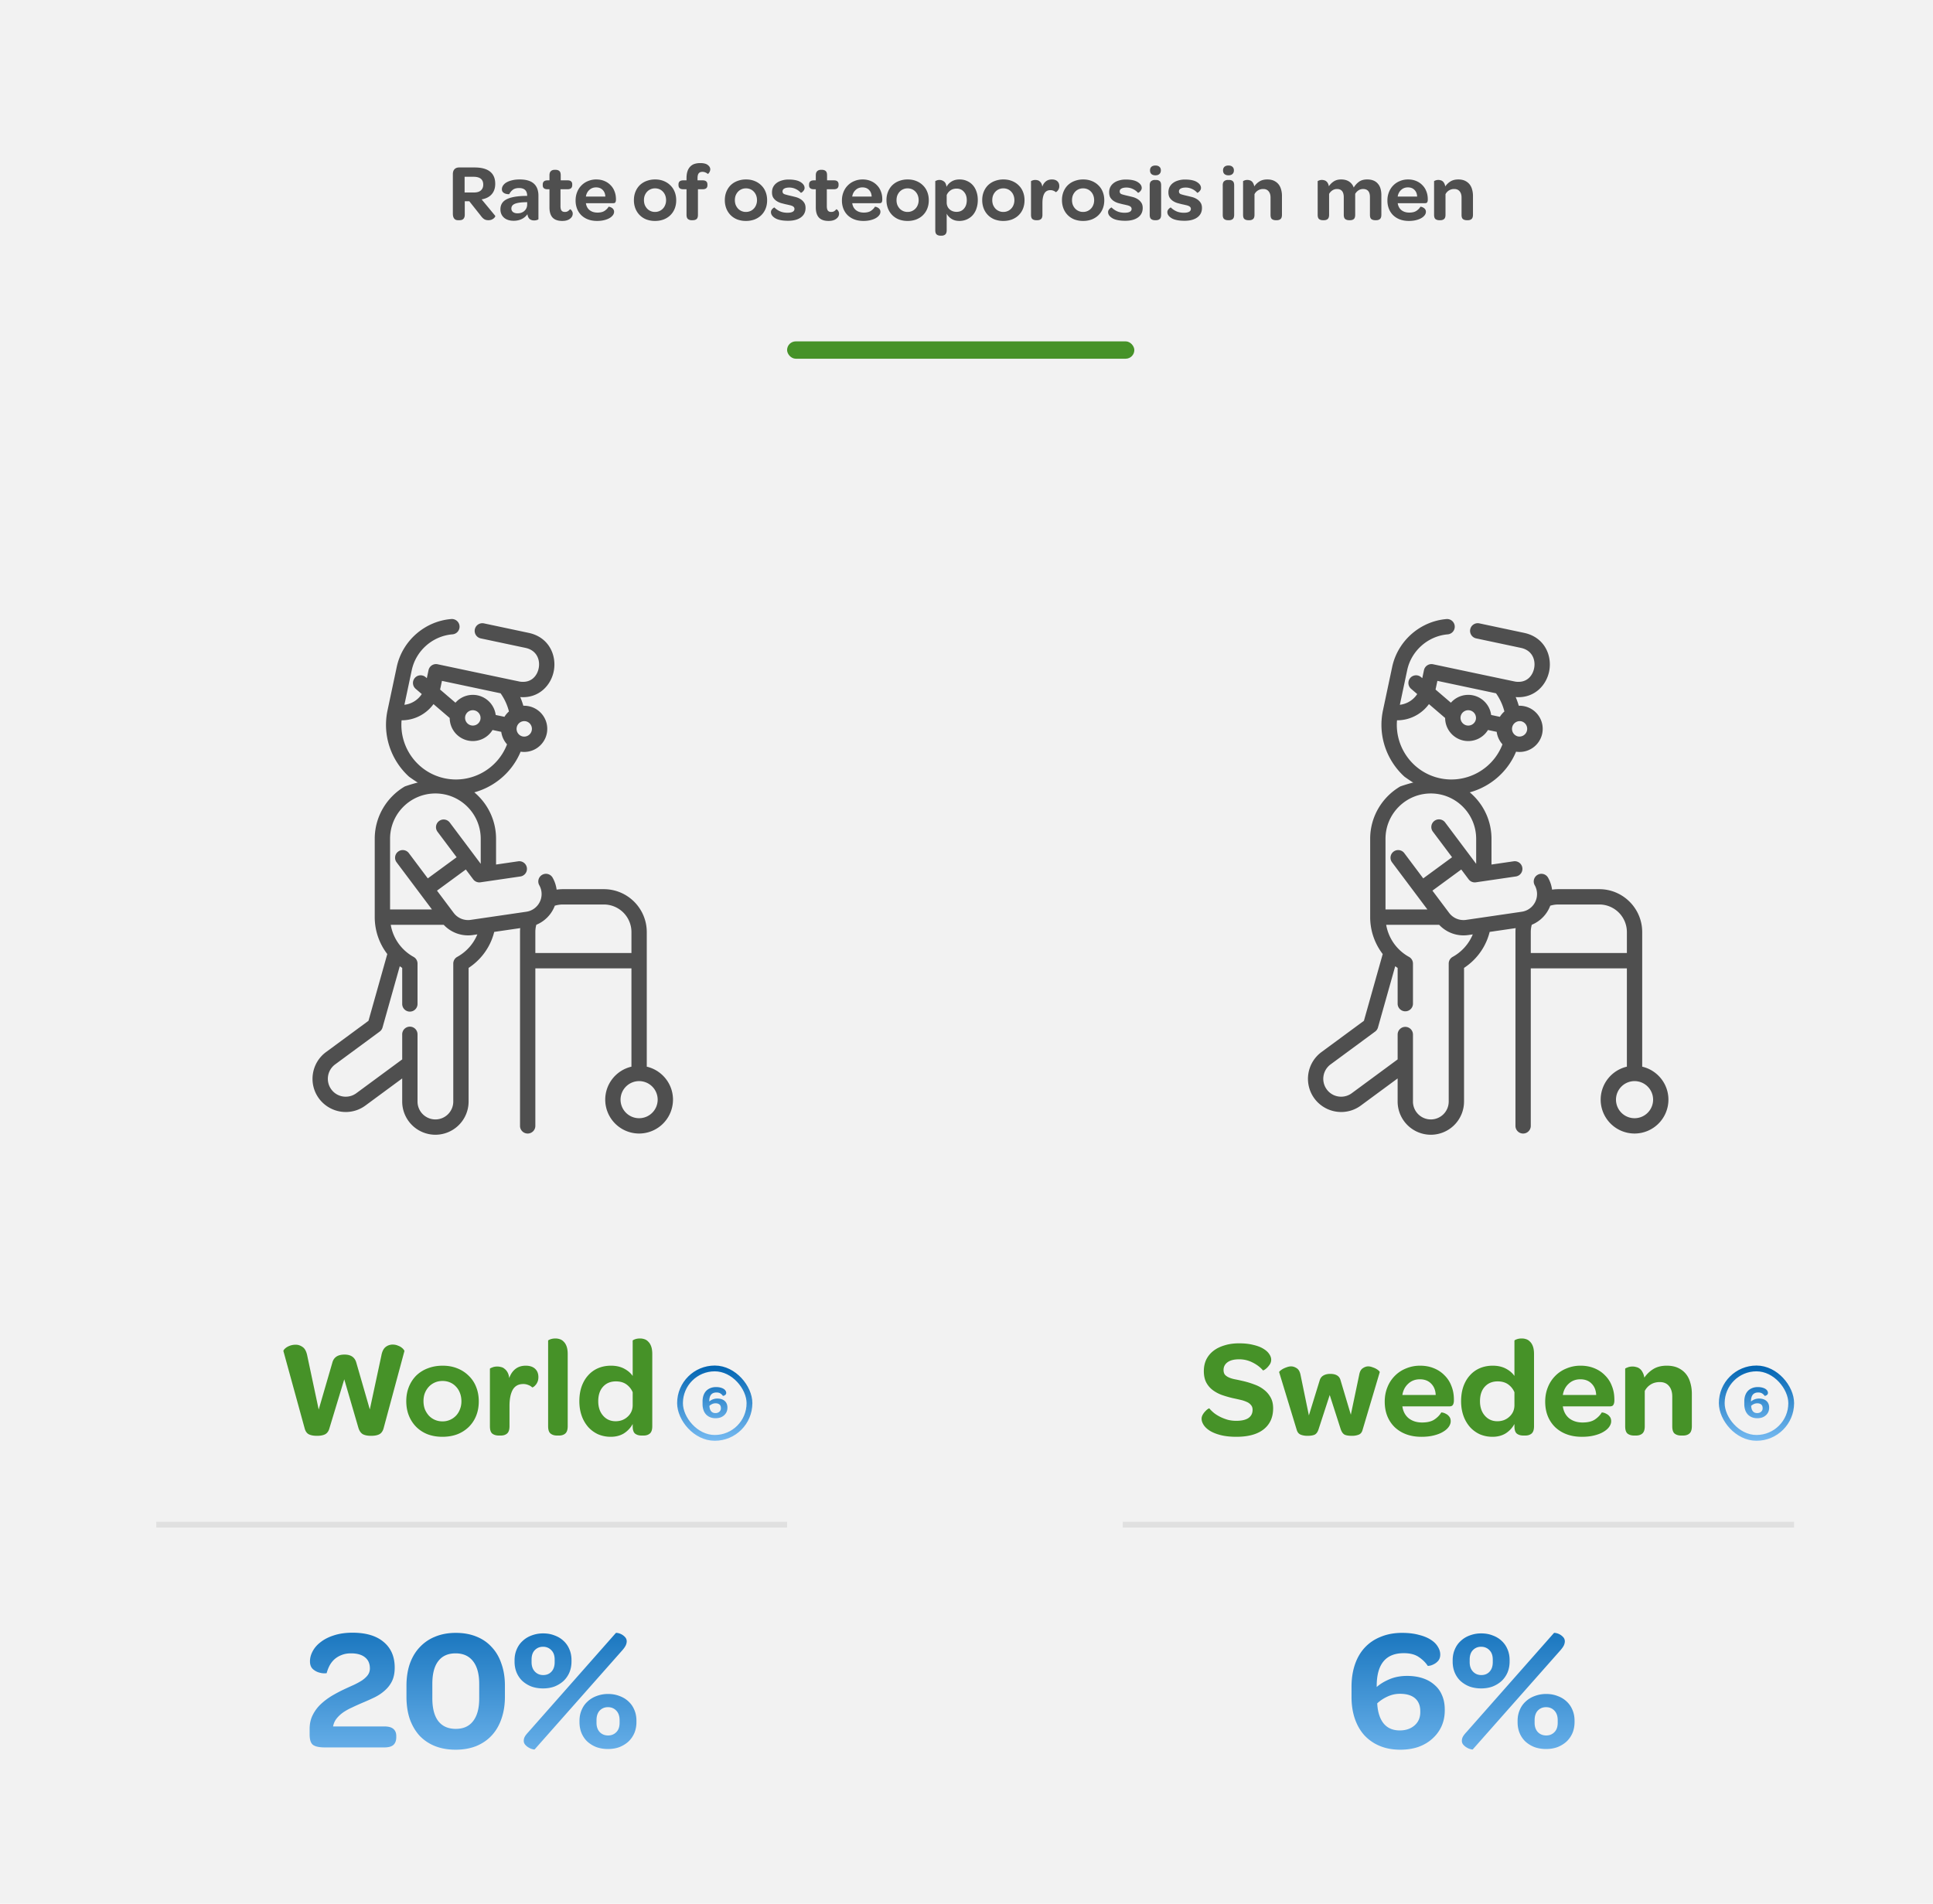 <svg width="334" height="329" viewBox="0 0 334 329" fill="none" xmlns="http://www.w3.org/2000/svg"><path fill="#F2F2F2" d="M0 0h334v329H0z"/><path d="M78.249 30.09c0-.364.093-.644.28-.84.196-.205.462-.308.797-.308h2.675c1.185 0 2.076.238 2.673.714.598.476.896 1.18.896 2.114 0 .728-.2 1.325-.601 1.792-.402.467-.985.765-1.75.896L85.57 37.3c.018.028.009.084-.028.168a.928.928 0 0 1-.21.252c-.094.084-.22.163-.379.238-.158.065-.35.098-.573.098-.3 0-.546-.065-.743-.196-.196-.13-.4-.345-.616-.644l-1.931-2.436h-.784v2.338c0 .299-.075.532-.225.7-.149.159-.373.238-.671.238h-.294c-.28 0-.495-.098-.645-.294-.149-.196-.223-.476-.223-.84V30.09zm3.612 3.178c.56 0 .97-.121 1.231-.364.271-.243.407-.574.407-.994 0-.905-.56-1.358-1.68-1.358h-1.54v2.716h1.582zm4.608 2.912c0-.793.355-1.372 1.064-1.736.719-.373 1.83-.57 3.332-.588h.224c0-.905-.466-1.358-1.4-1.358-.476 0-.844.107-1.106.322a2.158 2.158 0 0 0-.588.728c0 .01-.065.014-.196.014-.13-.01-.28-.037-.448-.084a1.083 1.083 0 0 1-.434-.252c-.13-.121-.196-.294-.196-.518 0-.215.06-.42.182-.616a1.8 1.8 0 0 1 .574-.546 3.42 3.42 0 0 1 .966-.378c.392-.103.85-.154 1.372-.154 1.083 0 1.89.238 2.422.714.532.476.798 1.176.798 2.1v4.046c0 .047-.08.093-.238.14-.15.056-.317.084-.504.084-.317 0-.579-.084-.784-.252-.196-.177-.322-.453-.378-.826a2.511 2.511 0 0 1-.994.84c-.41.196-.868.294-1.372.294-.719 0-1.283-.182-1.694-.546-.401-.364-.602-.84-.602-1.428zm1.89-.14c0 .252.094.453.28.602.196.15.458.224.784.224.495 0 .896-.145 1.204-.434.308-.29.462-.658.462-1.106v-.392l-.364.014c-.784.019-1.376.112-1.778.28-.392.168-.588.439-.588.812zm6.582-3.332h-.336c-.55 0-.826-.229-.826-.686v-.126c0-.485.275-.728.826-.728h.336V30.3c0-.327.08-.565.238-.714.159-.159.378-.238.658-.238h.168c.27 0 .485.07.644.21.159.13.238.378.238.742v.868h1.19c.28 0 .48.06.602.182.13.112.196.285.196.518v.112c0 .485-.27.728-.812.728h-1.218v2.912c0 .336.056.588.168.756.121.168.317.252.588.252a.99.99 0 0 0 .518-.126 1.56 1.56 0 0 0 .364-.336c.01-.01.037 0 .084.028a.558.558 0 0 1 .168.14c.056.065.107.15.154.252.047.093.07.21.07.35 0 .345-.163.64-.49.882-.317.243-.756.364-1.316.364-.756 0-1.316-.196-1.68-.588-.355-.392-.532-.975-.532-1.75v-3.136zm4.516 1.932c0-.523.089-1.003.266-1.442.177-.448.425-.83.742-1.148a3.26 3.26 0 0 1 1.134-.756 3.61 3.61 0 0 1 1.428-.28c.504 0 .961.084 1.372.252.42.168.779.406 1.078.714.308.299.541.658.7 1.078.168.41.252.868.252 1.372v.14c-.009.177-.047.313-.112.406-.056.093-.177.14-.364.14h-4.718c.075.513.289.915.644 1.204.364.28.812.42 1.344.42.523 0 .933-.098 1.232-.294.308-.205.541-.443.7-.714 0-.01.051-.005.154.014.103.019.21.06.322.126a.865.865 0 0 1 .322.266.71.71 0 0 1 .154.476.97.97 0 0 1-.196.56 1.815 1.815 0 0 1-.574.504c-.243.15-.551.27-.924.364a5.1 5.1 0 0 1-1.26.14c-.56 0-1.069-.084-1.526-.252a3.428 3.428 0 0 1-1.162-.714 3.254 3.254 0 0 1-.742-1.106 3.891 3.891 0 0 1-.266-1.47zm5.138-.672c-.019-.476-.173-.859-.462-1.148-.28-.29-.658-.434-1.134-.434-.467 0-.859.15-1.176.448-.317.29-.513.667-.588 1.134h3.36zm4.938.616c0-.523.089-1.003.266-1.442.178-.439.425-.817.742-1.134a3.32 3.32 0 0 1 1.162-.728 4.114 4.114 0 0 1 1.498-.266c.542 0 1.032.089 1.47.266.448.177.831.425 1.148.742.327.308.579.686.756 1.134.178.439.266.924.266 1.456 0 .532-.088 1.017-.266 1.456a3.258 3.258 0 0 1-.756 1.134c-.317.308-.7.55-1.148.728a4.237 4.237 0 0 1-1.498.252 4.198 4.198 0 0 1-1.484-.252 3.345 3.345 0 0 1-1.148-.742 3.383 3.383 0 0 1-.742-1.134 3.897 3.897 0 0 1-.266-1.47zm1.736 0c0 .299.047.574.14.826.103.243.238.457.406.644a1.844 1.844 0 0 0 1.372.574 1.853 1.853 0 0 0 1.75-1.204c.103-.252.154-.523.154-.812 0-.299-.046-.574-.14-.826a1.86 1.86 0 0 0-.392-.644 1.74 1.74 0 0 0-.602-.434 1.89 1.89 0 0 0-.77-.154 1.844 1.844 0 0 0-1.372.574 2.054 2.054 0 0 0-.406.644c-.093.243-.14.513-.14.812zm7.354-1.876h-.56c-.55 0-.826-.243-.826-.728v-.112c0-.467.276-.7.826-.7h.56v-.364c0-.476.056-.877.168-1.204a2.04 2.04 0 0 1 .476-.812 1.76 1.76 0 0 1 .742-.462c.299-.093.626-.14.98-.14.607 0 1.046.112 1.316.336.28.215.42.462.42.742a.797.797 0 0 1-.07.336 1.013 1.013 0 0 1-.28.42c-.037.037-.06.051-.07.042a1.506 1.506 0 0 0-.406-.252 1.232 1.232 0 0 0-.532-.112c-.289 0-.504.089-.644.266-.13.168-.196.448-.196.84v.364h.882c.551 0 .826.243.826.728v.126c0 .457-.275.686-.826.686h-.812v4.41c0 .364-.079.611-.238.742-.158.13-.373.196-.644.196h-.21a.995.995 0 0 1-.63-.196c-.168-.14-.252-.387-.252-.742v-4.41zm6.619 1.876c0-.523.089-1.003.266-1.442.178-.439.425-.817.742-1.134a3.32 3.32 0 0 1 1.162-.728 4.114 4.114 0 0 1 1.498-.266c.542 0 1.032.089 1.47.266.448.177.831.425 1.148.742.327.308.579.686.756 1.134.178.439.266.924.266 1.456 0 .532-.088 1.017-.266 1.456a3.258 3.258 0 0 1-.756 1.134c-.317.308-.7.55-1.148.728a4.237 4.237 0 0 1-1.498.252 4.198 4.198 0 0 1-1.484-.252 3.345 3.345 0 0 1-1.148-.742 3.383 3.383 0 0 1-.742-1.134 3.897 3.897 0 0 1-.266-1.47zm1.736 0c0 .299.047.574.14.826.103.243.238.457.406.644a1.844 1.844 0 0 0 1.372.574 1.853 1.853 0 0 0 1.75-1.204c.103-.252.154-.523.154-.812 0-.299-.046-.574-.14-.826a1.86 1.86 0 0 0-.392-.644 1.74 1.74 0 0 0-.602-.434 1.89 1.89 0 0 0-.77-.154 1.844 1.844 0 0 0-1.372.574 2.054 2.054 0 0 0-.406.644c-.093.243-.14.513-.14.812zm6.233 2.086c0-.13.028-.247.084-.35.065-.103.13-.187.196-.252a.994.994 0 0 1 .21-.168c.065-.037.102-.051.112-.042.242.252.55.467.924.644.382.177.826.266 1.33.266.392 0 .69-.056.896-.168.205-.112.308-.275.308-.49a.454.454 0 0 0-.098-.308.733.733 0 0 0-.294-.21 2.122 2.122 0 0 0-.462-.14 10.87 10.87 0 0 0-.616-.14c-.234-.056-.49-.121-.77-.196a2.919 2.919 0 0 1-.784-.336 2.048 2.048 0 0 1-.616-.588c-.159-.243-.238-.56-.238-.952 0-.336.065-.64.196-.91.14-.27.331-.5.574-.686.252-.196.555-.345.91-.448a3.885 3.885 0 0 1 1.176-.168c.924 0 1.614.145 2.072.434.466.29.7.63.7 1.022 0 .13-.033.252-.098.364a1.622 1.622 0 0 1-.21.266.893.893 0 0 1-.224.168c-.066.037-.103.051-.112.042a2.647 2.647 0 0 0-.882-.658 2.53 2.53 0 0 0-1.12-.252c-.374 0-.663.06-.868.182a.534.534 0 0 0-.294.49c0 .243.126.406.378.49.261.084.62.177 1.078.28.242.056.508.121.798.196.298.075.574.191.826.35.252.15.462.345.63.588.177.243.266.56.266.952 0 .69-.266 1.232-.798 1.624-.532.392-1.27.588-2.212.588-.999 0-1.746-.15-2.24-.448-.486-.299-.728-.644-.728-1.036zm7.75-3.962h-.336c-.551 0-.826-.229-.826-.686v-.126c0-.485.275-.728.826-.728h.336V30.3c0-.327.079-.565.238-.714.158-.159.378-.238.658-.238h.168c.27 0 .485.07.644.21.158.13.238.378.238.742v.868h1.19c.28 0 .48.06.602.182.13.112.196.285.196.518v.112c0 .485-.271.728-.812.728h-1.218v2.912c0 .336.056.588.168.756.121.168.317.252.588.252a.991.991 0 0 0 .518-.126c.14-.093.261-.205.364-.336.009-.01.037 0 .084.028a.558.558 0 0 1 .168.14c.056.065.107.15.154.252.046.093.07.21.07.35 0 .345-.164.64-.49.882-.318.243-.756.364-1.316.364-.756 0-1.316-.196-1.68-.588-.355-.392-.532-.975-.532-1.75v-3.136zm4.516 1.932a3.8 3.8 0 0 1 .266-1.442c.177-.448.424-.83.742-1.148a3.26 3.26 0 0 1 1.134-.756c.438-.187.914-.28 1.428-.28.504 0 .961.084 1.372.252.42.168.779.406 1.078.714.308.299.541.658.7 1.078.168.41.252.868.252 1.372v.14c-.01.177-.047.313-.112.406-.056.093-.178.14-.364.14h-4.718c.074.513.289.915.644 1.204.364.28.812.42 1.344.42.522 0 .933-.098 1.232-.294.308-.205.541-.443.7-.714 0-.01.051-.005.154.014.102.019.21.06.322.126a.872.872 0 0 1 .322.266c.102.121.154.28.154.476a.977.977 0 0 1-.196.56 1.815 1.815 0 0 1-.574.504c-.243.15-.551.27-.924.364a5.1 5.1 0 0 1-1.26.14c-.56 0-1.069-.084-1.526-.252a3.419 3.419 0 0 1-1.162-.714 3.236 3.236 0 0 1-.742-1.106 3.878 3.878 0 0 1-.266-1.47zm5.138-.672c-.019-.476-.173-.859-.462-1.148-.28-.29-.658-.434-1.134-.434-.467 0-.859.15-1.176.448-.318.29-.514.667-.588 1.134h3.36zm2.559.616c0-.523.089-1.003.266-1.442.177-.439.425-.817.742-1.134a3.32 3.32 0 0 1 1.162-.728 4.11 4.11 0 0 1 1.498-.266c.541 0 1.031.089 1.47.266.448.177.831.425 1.148.742.327.308.579.686.756 1.134.177.439.266.924.266 1.456 0 .532-.089 1.017-.266 1.456a3.258 3.258 0 0 1-.756 1.134c-.317.308-.7.55-1.148.728a4.237 4.237 0 0 1-1.498.252 4.198 4.198 0 0 1-1.484-.252 3.335 3.335 0 0 1-1.148-.742 3.368 3.368 0 0 1-.742-1.134 3.897 3.897 0 0 1-.266-1.47zm1.736 0c0 .299.047.574.14.826.103.243.238.457.406.644a1.844 1.844 0 0 0 1.372.574 1.853 1.853 0 0 0 1.75-1.204c.103-.252.154-.523.154-.812 0-.299-.047-.574-.14-.826a1.86 1.86 0 0 0-.392-.644 1.75 1.75 0 0 0-.602-.434 1.89 1.89 0 0 0-.77-.154 1.844 1.844 0 0 0-1.372.574 2.054 2.054 0 0 0-.406.644c-.093.243-.14.513-.14.812zm6.694-3.262c0-.028.075-.07.224-.126.15-.065.322-.098.518-.098.262 0 .509.084.742.252.243.159.397.471.462.938.215-.392.509-.7.882-.924.383-.233.836-.35 1.358-.35.467 0 .892.084 1.274.252.392.168.728.406 1.008.714.28.308.495.681.644 1.12.159.439.238.933.238 1.484 0 .532-.079 1.022-.238 1.47a3.291 3.291 0 0 1-.644 1.134c-.28.308-.616.55-1.008.728a3.123 3.123 0 0 1-1.302.266c-.532 0-.984-.121-1.358-.364a2.328 2.328 0 0 1-.826-.882v2.842c0 .355-.084.602-.252.742-.158.14-.364.21-.616.21h-.21c-.27 0-.49-.07-.658-.21-.158-.13-.238-.378-.238-.742v-8.456zm1.974 3.724c.019.467.187.845.504 1.134.327.29.728.434 1.204.434.532 0 .957-.182 1.274-.546.327-.373.49-.863.49-1.47 0-.597-.163-1.078-.49-1.442-.317-.373-.737-.56-1.26-.56-.42 0-.774.103-1.064.308a1.84 1.84 0 0 0-.658.812v1.33zm6.139-.462c0-.523.089-1.003.266-1.442.177-.439.425-.817.742-1.134a3.32 3.32 0 0 1 1.162-.728 4.11 4.11 0 0 1 1.498-.266c.541 0 1.031.089 1.47.266.448.177.831.425 1.148.742.327.308.579.686.756 1.134.177.439.266.924.266 1.456 0 .532-.089 1.017-.266 1.456a3.258 3.258 0 0 1-.756 1.134c-.317.308-.7.55-1.148.728a4.237 4.237 0 0 1-1.498.252 4.198 4.198 0 0 1-1.484-.252 3.335 3.335 0 0 1-1.148-.742 3.368 3.368 0 0 1-.742-1.134 3.897 3.897 0 0 1-.266-1.47zm1.736 0c0 .299.047.574.14.826.103.243.238.457.406.644a1.844 1.844 0 0 0 1.372.574 1.853 1.853 0 0 0 1.75-1.204c.103-.252.154-.523.154-.812 0-.299-.047-.574-.14-.826a1.86 1.86 0 0 0-.392-.644 1.75 1.75 0 0 0-.602-.434 1.89 1.89 0 0 0-.77-.154 1.844 1.844 0 0 0-1.372.574 2.054 2.054 0 0 0-.406.644c-.093.243-.14.513-.14.812zm6.694-3.262c0-.028.075-.07.224-.126a1.417 1.417 0 0 1 .91-.042.74.74 0 0 1 .35.182c.112.084.21.2.294.35.084.15.14.34.168.574.14-.392.346-.695.616-.91.28-.224.63-.336 1.05-.336.402 0 .714.103.938.308.224.205.336.485.336.84a1.174 1.174 0 0 1-.308.826.854.854 0 0 1-.21.182c-.065.028-.102.037-.112.028a1.02 1.02 0 0 0-.392-.238 1.243 1.243 0 0 0-.504-.098c-.485 0-.84.196-1.064.588-.214.392-.322.933-.322 1.624v2.044c0 .355-.084.602-.252.742-.158.13-.364.196-.616.196h-.21c-.27 0-.49-.065-.658-.196-.158-.13-.238-.378-.238-.742v-5.796zm5.351 3.262c0-.523.089-1.003.266-1.442.177-.439.425-.817.742-1.134a3.32 3.32 0 0 1 1.162-.728 4.11 4.11 0 0 1 1.498-.266c.541 0 1.031.089 1.47.266.448.177.831.425 1.148.742.327.308.579.686.756 1.134.177.439.266.924.266 1.456 0 .532-.089 1.017-.266 1.456a3.258 3.258 0 0 1-.756 1.134c-.317.308-.7.55-1.148.728a4.237 4.237 0 0 1-1.498.252 4.198 4.198 0 0 1-1.484-.252 3.335 3.335 0 0 1-1.148-.742 3.368 3.368 0 0 1-.742-1.134 3.897 3.897 0 0 1-.266-1.47zm1.736 0c0 .299.047.574.14.826.103.243.238.457.406.644a1.844 1.844 0 0 0 1.372.574 1.853 1.853 0 0 0 1.75-1.204c.103-.252.154-.523.154-.812 0-.299-.047-.574-.14-.826a1.86 1.86 0 0 0-.392-.644 1.75 1.75 0 0 0-.602-.434 1.89 1.89 0 0 0-.77-.154 1.844 1.844 0 0 0-1.372.574 2.054 2.054 0 0 0-.406.644c-.093.243-.14.513-.14.812zm6.233 2.086c0-.13.028-.247.084-.35.065-.103.13-.187.196-.252a.994.994 0 0 1 .21-.168c.065-.037.102-.051.112-.042.242.252.55.467.924.644.382.177.826.266 1.33.266.392 0 .69-.056.896-.168.205-.112.308-.275.308-.49a.454.454 0 0 0-.098-.308.733.733 0 0 0-.294-.21 2.122 2.122 0 0 0-.462-.14 10.87 10.87 0 0 0-.616-.14c-.234-.056-.49-.121-.77-.196a2.919 2.919 0 0 1-.784-.336 2.048 2.048 0 0 1-.616-.588c-.159-.243-.238-.56-.238-.952 0-.336.065-.64.196-.91.14-.27.331-.5.574-.686.252-.196.555-.345.91-.448a3.885 3.885 0 0 1 1.176-.168c.924 0 1.614.145 2.072.434.466.29.7.63.7 1.022 0 .13-.033.252-.098.364a1.622 1.622 0 0 1-.21.266.893.893 0 0 1-.224.168c-.066.037-.103.051-.112.042a2.647 2.647 0 0 0-.882-.658 2.53 2.53 0 0 0-1.12-.252c-.374 0-.663.06-.868.182a.534.534 0 0 0-.294.49c0 .243.126.406.378.49.261.084.62.177 1.078.28.242.056.508.121.798.196.298.075.574.191.826.35.252.15.462.345.63.588.177.243.266.56.266.952 0 .69-.266 1.232-.798 1.624-.532.392-1.27.588-2.212.588-.999 0-1.746-.15-2.24-.448-.486-.299-.728-.644-.728-1.036zm8.183-6.37c-.298 0-.532-.075-.7-.224-.158-.15-.238-.36-.238-.63 0-.261.08-.467.238-.616.168-.15.402-.224.7-.224.299 0 .528.075.686.224.168.14.252.345.252.616 0 .27-.084.48-.252.63-.158.15-.387.224-.686.224zm-.994 1.75c0-.355.084-.602.252-.742a.95.95 0 0 1 .63-.21h.21c.271 0 .486.07.644.21.159.13.238.378.238.742v5.068c0 .355-.084.602-.252.742-.158.13-.364.196-.616.196h-.21c-.261 0-.476-.065-.644-.196-.168-.13-.252-.378-.252-.742V32.05zm3.051 4.62c0-.13.028-.247.084-.35.065-.103.13-.187.196-.252a.994.994 0 0 1 .21-.168c.065-.037.102-.051.112-.042.242.252.55.467.924.644.382.177.826.266 1.33.266.392 0 .69-.056.896-.168.205-.112.308-.275.308-.49a.454.454 0 0 0-.098-.308.733.733 0 0 0-.294-.21 2.122 2.122 0 0 0-.462-.14 10.87 10.87 0 0 0-.616-.14c-.234-.056-.49-.121-.77-.196a2.919 2.919 0 0 1-.784-.336 2.048 2.048 0 0 1-.616-.588c-.159-.243-.238-.56-.238-.952 0-.336.065-.64.196-.91.14-.27.331-.5.574-.686.252-.196.555-.345.91-.448a3.885 3.885 0 0 1 1.176-.168c.924 0 1.614.145 2.072.434.466.29.7.63.7 1.022 0 .13-.033.252-.098.364a1.622 1.622 0 0 1-.21.266.893.893 0 0 1-.224.168c-.066.037-.103.051-.112.042a2.647 2.647 0 0 0-.882-.658 2.53 2.53 0 0 0-1.12-.252c-.374 0-.663.06-.868.182a.534.534 0 0 0-.294.49c0 .243.126.406.378.49.261.084.62.177 1.078.28.242.056.508.121.798.196.298.075.574.191.826.35.252.15.462.345.63.588.177.243.266.56.266.952 0 .69-.266 1.232-.798 1.624-.532.392-1.27.588-2.212.588-.999 0-1.746-.15-2.24-.448-.486-.299-.728-.644-.728-1.036zm10.563-6.37c-.299 0-.532-.075-.7-.224-.159-.15-.238-.36-.238-.63 0-.261.079-.467.238-.616.168-.15.401-.224.7-.224.298 0 .527.075.686.224.168.14.252.345.252.616 0 .27-.084.48-.252.63-.159.15-.388.224-.686.224zm-.994 1.75c0-.355.084-.602.252-.742a.95.95 0 0 1 .63-.21h.21c.27 0 .485.07.644.21.158.13.238.378.238.742v5.068c0 .355-.084.602-.252.742-.159.13-.364.196-.616.196h-.21c-.262 0-.476-.065-.644-.196-.168-.13-.252-.378-.252-.742V32.05zm3.512-.728c0-.028.075-.07.224-.126.149-.065.322-.098.518-.098.131 0 .257.019.378.056a.814.814 0 0 1 .35.168c.112.084.205.2.28.35.084.14.145.322.182.546.243-.355.546-.644.91-.868.364-.224.812-.336 1.344-.336.448 0 .831.075 1.148.224.317.15.579.35.784.602.205.252.355.55.448.896.103.345.154.714.154 1.106v3.276c0 .355-.084.602-.252.742-.159.13-.364.196-.616.196h-.21c-.271 0-.49-.065-.658-.196-.159-.13-.238-.378-.238-.742v-2.982c0-.457-.112-.817-.336-1.078-.215-.261-.523-.392-.924-.392a1.67 1.67 0 0 0-.924.252 1.632 1.632 0 0 0-.588.644v3.556c0 .355-.084.602-.252.742-.159.13-.364.196-.616.196h-.21c-.271 0-.49-.065-.658-.196-.159-.13-.238-.378-.238-.742v-5.796zm12.892 0c0-.028.075-.07.224-.126.15-.065.322-.098.518-.098.131 0 .257.019.378.056a.809.809 0 0 1 .35.168.992.992 0 0 1 .28.336c.084.14.145.317.182.532.234-.345.518-.625.854-.84.346-.224.766-.336 1.26-.336.57 0 1.036.126 1.4.378.364.243.626.583.784 1.022.234-.392.532-.723.896-.994.374-.27.845-.406 1.414-.406.439 0 .812.065 1.12.196.308.13.56.317.756.56.206.233.355.518.448.854.094.336.14.705.14 1.106v3.388c0 .355-.084.602-.252.742-.158.13-.364.196-.616.196h-.21c-.27 0-.49-.065-.658-.196-.158-.13-.238-.378-.238-.742v-3.066c0-.924-.396-1.386-1.19-1.386-.289 0-.555.08-.798.238-.233.159-.42.36-.56.602v3.612c0 .355-.079.602-.238.742-.158.13-.368.196-.63.196h-.196c-.27 0-.49-.065-.658-.196-.168-.13-.252-.378-.252-.742v-3.024c0-.952-.392-1.428-1.176-1.428-.289 0-.555.08-.798.238-.233.159-.42.36-.56.602v3.612c0 .355-.084.602-.252.742-.158.13-.364.196-.616.196h-.21c-.27 0-.49-.065-.658-.196-.158-.13-.238-.378-.238-.742v-5.796zm12.051 3.318a3.8 3.8 0 0 1 .266-1.442c.177-.448.424-.83.742-1.148a3.26 3.26 0 0 1 1.134-.756c.438-.187.914-.28 1.428-.28.504 0 .961.084 1.372.252.42.168.779.406 1.078.714.308.299.541.658.7 1.078.168.41.252.868.252 1.372v.14c-.01.177-.047.313-.112.406-.056.093-.178.14-.364.14h-4.718c.074.513.289.915.644 1.204.364.28.812.42 1.344.42.522 0 .933-.098 1.232-.294.308-.205.541-.443.7-.714 0-.01.051-.005.154.014.102.019.21.06.322.126a.872.872 0 0 1 .322.266c.102.121.154.28.154.476a.977.977 0 0 1-.196.56 1.815 1.815 0 0 1-.574.504c-.243.15-.551.27-.924.364a5.1 5.1 0 0 1-1.26.14c-.56 0-1.069-.084-1.526-.252a3.419 3.419 0 0 1-1.162-.714 3.236 3.236 0 0 1-.742-1.106 3.878 3.878 0 0 1-.266-1.47zm5.138-.672c-.019-.476-.173-.859-.462-1.148-.28-.29-.658-.434-1.134-.434-.467 0-.859.15-1.176.448-.318.29-.514.667-.588 1.134h3.36zm2.923-2.646c0-.028.074-.07.224-.126.149-.065.322-.098.518-.098.13 0 .256.019.378.056a.82.82 0 0 1 .35.168c.112.084.205.2.28.35.084.14.144.322.182.546.242-.355.546-.644.91-.868.364-.224.812-.336 1.344-.336.448 0 .83.075 1.148.224.317.15.578.35.784.602.205.252.354.55.448.896.102.345.154.714.154 1.106v3.276c0 .355-.084.602-.252.742-.159.13-.364.196-.616.196h-.21c-.271 0-.49-.065-.658-.196-.159-.13-.238-.378-.238-.742v-2.982c0-.457-.112-.817-.336-1.078-.215-.261-.523-.392-.924-.392a1.67 1.67 0 0 0-.924.252 1.632 1.632 0 0 0-.588.644v3.556c0 .355-.084.602-.252.742-.159.13-.364.196-.616.196h-.21c-.271 0-.49-.065-.658-.196-.159-.13-.238-.378-.238-.742v-5.796z" fill="#4F4F4F"/><rect x="136" y="58.996" width="60" height="3" rx="1.5" fill="#469228"/><path d="M207.624 245.192c0-.24.064-.472.192-.696.128-.224.272-.416.432-.576.16-.176.312-.312.456-.408.144-.096.232-.128.264-.096.24.288.52.56.84.816.336.256.704.48 1.104.672.4.192.824.352 1.272.48.464.112.936.168 1.416.168.928 0 1.632-.16 2.112-.48.48-.336.72-.808.72-1.416 0-.352-.096-.632-.288-.84a1.762 1.762 0 0 0-.72-.528 5.332 5.332 0 0 0-1.08-.36c-.4-.096-.832-.192-1.296-.288-.624-.144-1.24-.32-1.848-.528a6.145 6.145 0 0 1-1.608-.84 3.978 3.978 0 0 1-1.152-1.32c-.288-.544-.432-1.208-.432-1.992 0-.72.136-1.376.408-1.968a4.299 4.299 0 0 1 1.224-1.512c.528-.416 1.168-.736 1.92-.96.752-.24 1.592-.36 2.52-.36.944 0 1.76.088 2.448.264.704.16 1.28.376 1.728.648.464.272.808.576 1.032.912.24.336.36.672.36 1.008 0 .272-.072.528-.216.768a3.59 3.59 0 0 1-.48.6c-.16.16-.32.288-.48.384-.144.08-.224.112-.24.096-.464-.544-1.064-1-1.8-1.368a5.042 5.042 0 0 0-2.328-.552c-.864 0-1.528.168-1.992.504-.464.336-.696.784-.696 1.344 0 .336.08.608.24.816.176.192.408.352.696.48s.632.232 1.032.312c.416.08.864.176 1.344.288.704.16 1.368.36 1.992.6.64.224 1.2.528 1.68.912.48.368.864.816 1.152 1.344.288.512.432 1.136.432 1.872 0 1.552-.544 2.76-1.632 3.624-1.088.864-2.664 1.296-4.728 1.296-1.024 0-1.92-.096-2.688-.288-.752-.192-1.376-.44-1.872-.744-.48-.304-.84-.64-1.08-1.008-.24-.368-.36-.728-.36-1.08zm13.4-8.04c-.016-.048.04-.128.168-.24a3.11 3.11 0 0 1 .48-.336c.208-.112.432-.208.672-.288.256-.096.504-.144.744-.144.32 0 .64.104.96.312.336.208.56.6.672 1.176l1.44 6.984 1.872-6.072c.112-.368.32-.64.624-.816.32-.192.72-.288 1.2-.288.992 0 1.584.368 1.776 1.104l1.776 5.952 1.44-6.864c.096-.56.296-.944.6-1.152.32-.224.64-.336.96-.336.24 0 .48.048.72.144.256.08.48.176.672.288.192.112.344.224.456.336.112.112.16.192.144.24l-2.976 10.008c-.112.4-.336.664-.672.792a3.148 3.148 0 0 1-1.128.192c-.608 0-1.048-.072-1.32-.216-.272-.16-.488-.472-.648-.936l-1.896-5.904-1.92 5.904c-.144.464-.36.776-.648.936-.288.144-.72.216-1.296.216-.416 0-.792-.064-1.128-.192-.336-.128-.568-.392-.696-.792l-3.048-10.008zm18.241 5.088c0-.896.152-1.72.456-2.472a5.723 5.723 0 0 1 1.272-1.968 5.602 5.602 0 0 1 1.944-1.296 6.187 6.187 0 0 1 2.448-.48c.864 0 1.648.144 2.352.432.72.288 1.336.696 1.848 1.224a4.995 4.995 0 0 1 1.2 1.848c.288.704.432 1.488.432 2.352v.24c-.016.304-.08.536-.192.696-.096.16-.304.24-.624.24h-8.088c.128.88.496 1.568 1.104 2.064.624.48 1.392.72 2.304.72.896 0 1.6-.168 2.112-.504.528-.352.928-.76 1.2-1.224 0-.016.088-.008.264.024.176.032.36.104.552.216.208.096.392.248.552.456.176.208.264.48.264.816 0 .32-.112.64-.336.96-.224.32-.552.608-.984.864-.416.256-.944.464-1.584.624-.624.16-1.344.24-2.16.24-.96 0-1.832-.144-2.616-.432a5.872 5.872 0 0 1-1.992-1.224 5.571 5.571 0 0 1-1.272-1.896c-.304-.752-.456-1.592-.456-2.52zm8.808-1.152c-.032-.816-.296-1.472-.792-1.968-.48-.496-1.128-.744-1.944-.744-.8 0-1.472.256-2.016.768-.544.496-.88 1.144-1.008 1.944h5.76zm4.388 1.08c0-.928.128-1.768.384-2.52.272-.768.648-1.416 1.128-1.944a4.794 4.794 0 0 1 1.728-1.248c.672-.288 1.416-.432 2.232-.432.864 0 1.616.168 2.256.504.64.336 1.136.76 1.488 1.272v-6.096c0-.064.128-.144.384-.24s.552-.144.888-.144c.256 0 .504.04.744.12.256.08.48.224.672.432.208.192.376.464.504.816.128.352.192.8.192 1.344v12.456c0 .608-.144 1.032-.432 1.272-.272.224-.624.336-1.056.336h-.36c-.464 0-.84-.112-1.128-.336-.272-.224-.408-.648-.408-1.272v-.384a4.434 4.434 0 0 1-1.536 1.632c-.64.384-1.392.576-2.256.576a5.485 5.485 0 0 1-2.184-.432 5.276 5.276 0 0 1-1.704-1.248 5.972 5.972 0 0 1-1.128-1.944c-.272-.768-.408-1.608-.408-2.52zm3.264 0c0 1.024.28 1.856.84 2.496.56.64 1.28.96 2.16.96.4 0 .776-.064 1.128-.192a2.89 2.89 0 0 0 .936-.576c.272-.24.488-.528.648-.864.16-.352.24-.736.24-1.152v-2.232a3.229 3.229 0 0 0-1.104-1.368c-.48-.336-1.08-.504-1.8-.504-.928 0-1.672.312-2.232.936-.544.608-.816 1.44-.816 2.496zm11.267.072c0-.896.152-1.72.456-2.472a5.723 5.723 0 0 1 1.272-1.968 5.602 5.602 0 0 1 1.944-1.296 6.187 6.187 0 0 1 2.448-.48c.864 0 1.648.144 2.352.432.72.288 1.336.696 1.848 1.224a4.995 4.995 0 0 1 1.2 1.848c.288.704.432 1.488.432 2.352v.24c-.016.304-.08.536-.192.696-.096.16-.304.24-.624.24h-8.088c.128.88.496 1.568 1.104 2.064.624.48 1.392.72 2.304.72.896 0 1.6-.168 2.112-.504.528-.352.928-.76 1.2-1.224 0-.016.088-.008.264.024.176.032.36.104.552.216.208.096.392.248.552.456.176.208.264.48.264.816 0 .32-.112.64-.336.96-.224.32-.552.608-.984.864-.416.256-.944.464-1.584.624-.624.16-1.344.24-2.16.24-.96 0-1.832-.144-2.616-.432a5.872 5.872 0 0 1-1.992-1.224 5.571 5.571 0 0 1-1.272-1.896c-.304-.752-.456-1.592-.456-2.52zm8.808-1.152c-.032-.816-.296-1.472-.792-1.968-.48-.496-1.128-.744-1.944-.744-.8 0-1.472.256-2.016.768-.544.496-.88 1.144-1.008 1.944h5.76zm5.011-4.536c0-.048.128-.12.384-.216.256-.112.552-.168.888-.168.224 0 .44.032.648.096.224.048.424.144.6.288.192.144.352.344.48.6.144.24.248.552.312.936a5.126 5.126 0 0 1 1.56-1.488c.624-.384 1.392-.576 2.304-.576.768 0 1.424.128 1.968.384s.992.6 1.344 1.032c.352.432.608.944.768 1.536.176.592.264 1.224.264 1.896v5.616c0 .608-.144 1.032-.432 1.272-.272.224-.624.336-1.056.336h-.36c-.464 0-.84-.112-1.128-.336-.272-.224-.408-.648-.408-1.272v-5.112c0-.784-.192-1.4-.576-1.848-.368-.448-.896-.672-1.584-.672-.608 0-1.136.144-1.584.432-.432.272-.768.64-1.008 1.104v6.096c0 .608-.144 1.032-.432 1.272-.272.224-.624.336-1.056.336h-.36c-.464 0-.84-.112-1.128-.336-.272-.224-.408-.648-.408-1.272v-9.936z" fill="#469228"/><path d="M233.528 291.53c0-1.44.2-2.74.6-3.9.4-1.16.98-2.14 1.74-2.94.76-.8 1.68-1.41 2.76-1.83 1.08-.44 2.29-.66 3.63-.66 1.08 0 2.03.11 2.85.33.82.2 1.5.47 2.04.81.56.34.98.74 1.26 1.2.3.46.45.93.45 1.41 0 .42-.11.77-.33 1.05-.22.26-.47.46-.75.6-.26.14-.5.23-.72.27-.22.04-.34.05-.36.03-.38-.58-.9-1.09-1.56-1.53-.64-.44-1.5-.66-2.58-.66-3.12 0-4.68 1.9-4.68 5.7v.15c.58-.52 1.32-.97 2.22-1.35.9-.38 1.91-.57 3.03-.57.98 0 1.87.13 2.67.39.8.26 1.48.64 2.04 1.14.58.48 1.02 1.08 1.32 1.8.32.72.48 1.55.48 2.49v.15c0 1-.19 1.92-.57 2.76a6.4 6.4 0 0 1-1.59 2.13c-.66.6-1.46 1.07-2.4 1.41-.94.32-1.98.48-3.12.48-1.34 0-2.53-.22-3.57-.66a7.534 7.534 0 0 1-2.64-1.83c-.72-.8-1.27-1.76-1.65-2.88-.38-1.12-.57-2.37-.57-3.75v-1.74zm4.44 2.85c.08 1.5.45 2.66 1.11 3.48.66.8 1.59 1.2 2.79 1.2 1.02 0 1.86-.28 2.52-.84.68-.58 1.02-1.35 1.02-2.31v-.15c0-.98-.3-1.73-.9-2.25-.6-.52-1.47-.78-2.61-.78-.76 0-1.48.16-2.16.48-.66.3-1.25.69-1.77 1.17zm14.626 6.48c0-.26.06-.5.18-.72.12-.22.33-.49.63-.81l15.09-17.1c.04-.04.16-.04.36 0a2.266 2.266 0 0 1 1.26.72c.18.2.27.44.27.72 0 .22-.06.46-.18.72-.12.24-.32.52-.6.84l-15.12 17.1c-.04.04-.16.03-.36-.03-.2-.04-.42-.13-.66-.27-.22-.12-.42-.28-.6-.48-.18-.2-.27-.43-.27-.69zm3.33-9.06c-.72 0-1.39-.11-2.01-.33a5.12 5.12 0 0 1-1.56-.96c-.42-.4-.75-.88-.99-1.44-.24-.58-.36-1.21-.36-1.89v-.24c0-.68.12-1.3.36-1.86.24-.58.58-1.07 1.02-1.47.44-.42.96-.74 1.56-.96a5.52 5.52 0 0 1 2.01-.36c.72 0 1.38.12 1.98.36.6.22 1.11.53 1.53.93.44.4.78.89 1.02 1.47.24.56.36 1.18.36 1.86v.24c0 .68-.12 1.31-.36 1.89-.24.56-.58 1.05-1.02 1.47-.44.4-.96.72-1.56.96-.6.22-1.26.33-1.98.33zm.03-2.31c.58 0 1.05-.19 1.41-.57.38-.4.57-.95.57-1.65v-.45c0-.7-.19-1.24-.57-1.62-.38-.4-.86-.6-1.44-.6s-1.06.2-1.44.6c-.36.38-.54.92-.54 1.62v.45c0 .68.19 1.22.57 1.62.38.4.86.6 1.44.6zm6.27 7.92c0-.68.12-1.3.36-1.86.24-.58.58-1.07 1.02-1.47.44-.42.96-.74 1.56-.96a5.52 5.52 0 0 1 2.01-.36c.72 0 1.38.12 1.98.36.6.22 1.11.53 1.53.93.44.4.78.89 1.02 1.47.24.56.36 1.18.36 1.86v.24c0 .68-.12 1.31-.36 1.89-.24.56-.58 1.05-1.02 1.47-.44.4-.96.72-1.56.96-.6.22-1.26.33-1.98.33s-1.39-.11-2.01-.33a5.12 5.12 0 0 1-1.56-.96c-.42-.4-.75-.88-.99-1.44-.24-.58-.36-1.21-.36-1.89v-.24zm2.94.33c0 .68.19 1.22.57 1.62.38.38.86.57 1.44.57.56 0 1.03-.19 1.41-.57.38-.38.57-.92.57-1.62v-.45c0-.7-.19-1.25-.57-1.65-.38-.4-.86-.6-1.44-.6s-1.06.2-1.44.6c-.36.4-.54.95-.54 1.65v.45z" fill="url(#a)"/><path stroke="#E0E0E0" d="M310 263.5H194"/><path d="M48.972 233.504c-.016-.048.016-.128.096-.24.096-.128.232-.256.408-.384a2.886 2.886 0 0 1 1.656-.48c.4 0 .792.136 1.176.408.384.272.648.784.792 1.536l1.968 9.264 2.352-8.088c.24-.944.944-1.416 2.112-1.416 1.104 0 1.784.472 2.04 1.416l2.328 8.064 1.992-9.288c.128-.704.368-1.2.72-1.488a1.939 1.939 0 0 1 1.224-.432c.336 0 .632.056.888.168.272.096.488.208.648.336.176.128.304.256.384.384.096.112.136.192.12.24L66.3 246.776c-.128.512-.368.872-.72 1.08-.352.192-.84.288-1.464.288-.608 0-1.088-.096-1.44-.288-.336-.208-.584-.568-.744-1.08l-2.448-8.4-2.544 8.4c-.128.512-.368.872-.72 1.08-.352.192-.832.288-1.44.288-.624 0-1.112-.096-1.464-.288-.336-.192-.568-.552-.696-1.08l-3.648-13.272zm21.227 8.64c0-.896.152-1.72.456-2.472.304-.752.728-1.4 1.272-1.944a5.687 5.687 0 0 1 1.992-1.248c.784-.304 1.64-.456 2.568-.456.928 0 1.768.152 2.52.456a5.723 5.723 0 0 1 1.968 1.272 5.32 5.32 0 0 1 1.296 1.944c.304.752.456 1.584.456 2.496 0 .912-.152 1.744-.456 2.496a5.602 5.602 0 0 1-1.296 1.944 5.91 5.91 0 0 1-1.968 1.248c-.768.288-1.624.432-2.568.432-.928 0-1.776-.144-2.544-.432a5.723 5.723 0 0 1-1.968-1.272 5.774 5.774 0 0 1-1.272-1.944c-.304-.752-.456-1.592-.456-2.52zm2.976 0c0 .512.08.984.24 1.416.176.416.408.784.696 1.104.288.304.632.544 1.032.72.4.176.84.264 1.32.264a3.182 3.182 0 0 0 2.328-.984c.288-.304.512-.664.672-1.08.176-.432.264-.896.264-1.392 0-.512-.08-.984-.24-1.416-.16-.432-.384-.8-.672-1.104a2.994 2.994 0 0 0-1.032-.744c-.4-.176-.84-.264-1.32-.264-.48 0-.92.088-1.32.264-.4.176-.744.416-1.032.72a3.51 3.51 0 0 0-.696 1.104c-.16.416-.24.88-.24 1.392zm11.476-5.592c0-.048.128-.12.384-.216.256-.112.552-.168.888-.168.224 0 .448.032.672.096.224.048.424.152.6.312.192.144.36.344.504.6.144.256.24.584.288.984.24-.672.592-1.192 1.056-1.56.48-.384 1.08-.576 1.8-.576.688 0 1.224.176 1.608.528.384.352.576.832.576 1.44 0 .336-.056.624-.168.864a1.737 1.737 0 0 1-.36.552 1.508 1.508 0 0 1-.36.312c-.112.048-.176.064-.192.048a1.762 1.762 0 0 0-.672-.408 2.134 2.134 0 0 0-.864-.168c-.832 0-1.44.336-1.824 1.008-.368.672-.552 1.6-.552 2.784v3.504c0 .608-.144 1.032-.432 1.272-.272.224-.624.336-1.056.336h-.36c-.464 0-.84-.112-1.128-.336-.272-.224-.408-.648-.408-1.272v-9.936zm10.057-4.848c0-.064.128-.144.384-.24s.552-.144.888-.144c.256 0 .504.04.744.12.256.08.48.224.672.432.208.192.376.464.504.816.128.352.192.8.192 1.344v12.456c0 .608-.144 1.032-.432 1.272-.272.224-.624.336-1.056.336h-.36c-.448 0-.816-.112-1.104-.336-.288-.224-.432-.648-.432-1.272v-14.784zm5.397 10.464c0-.928.128-1.768.384-2.52.272-.768.648-1.416 1.128-1.944a4.794 4.794 0 0 1 1.728-1.248c.672-.288 1.416-.432 2.232-.432.864 0 1.616.168 2.256.504.64.336 1.136.76 1.488 1.272v-6.096c0-.064.128-.144.384-.24s.552-.144.888-.144c.256 0 .504.04.744.12.256.08.48.224.672.432.208.192.376.464.504.816.128.352.192.8.192 1.344v12.456c0 .608-.144 1.032-.432 1.272-.272.224-.624.336-1.056.336h-.36c-.464 0-.84-.112-1.128-.336-.272-.224-.408-.648-.408-1.272v-.384a4.434 4.434 0 0 1-1.536 1.632c-.64.384-1.392.576-2.256.576a5.485 5.485 0 0 1-2.184-.432 5.276 5.276 0 0 1-1.704-1.248 5.972 5.972 0 0 1-1.128-1.944c-.272-.768-.408-1.608-.408-2.52zm3.264 0c0 1.024.28 1.856.84 2.496.56.64 1.28.96 2.16.96.4 0 .776-.064 1.128-.192a2.89 2.89 0 0 0 .936-.576c.272-.24.488-.528.648-.864.16-.352.24-.736.24-1.152v-2.232a3.229 3.229 0 0 0-1.104-1.368c-.48-.336-1.08-.504-1.8-.504-.928 0-1.672.312-2.232.936-.544.608-.816 1.44-.816 2.496z" fill="#469228"/><path d="M53.501 298.82c0-.92.18-1.73.54-2.43.36-.72.83-1.35 1.41-1.89.58-.54 1.22-1.02 1.92-1.44.72-.42 1.42-.79 2.1-1.11.6-.28 1.17-.54 1.71-.78.54-.26 1.01-.52 1.41-.78.4-.28.72-.58.96-.9.24-.34.36-.72.36-1.14 0-.84-.28-1.48-.84-1.92-.56-.46-1.37-.69-2.43-.69-.62 0-1.17.1-1.65.3-.46.18-.87.43-1.23.75-.34.32-.62.69-.84 1.11-.2.4-.36.82-.48 1.26 0 .02-.15.03-.45.03-.3 0-.63-.06-.99-.18a2.69 2.69 0 0 1-.99-.6c-.3-.3-.45-.73-.45-1.29 0-.6.16-1.19.48-1.77.32-.6.79-1.13 1.41-1.59.62-.48 1.38-.86 2.28-1.14.92-.3 1.98-.45 3.18-.45 2.34 0 4.14.54 5.4 1.62 1.26 1.06 1.89 2.53 1.89 4.41 0 .9-.15 1.67-.45 2.31-.3.62-.71 1.16-1.23 1.62-.5.46-1.09.86-1.77 1.2-.66.32-1.35.63-2.07.93-.66.28-1.28.56-1.86.84-.58.26-1.1.55-1.56.87-.44.32-.81.67-1.11 1.05-.3.38-.5.83-.6 1.35h8.82c.76 0 1.3.15 1.62.45.32.28.48.68.48 1.2v.21c0 .58-.16 1.02-.48 1.32-.32.3-.86.45-1.62.45h-10.2c-1 0-1.7-.15-2.1-.45-.38-.3-.57-.9-.57-1.8v-.93zm16.732-7.47c0-1.4.19-2.66.57-3.78.4-1.14.97-2.1 1.71-2.88a7.32 7.32 0 0 1 2.67-1.83c1.06-.44 2.25-.66 3.57-.66 1.32 0 2.5.21 3.54.63 1.06.42 1.95 1.03 2.67 1.83.74.78 1.3 1.74 1.68 2.88.4 1.12.6 2.38.6 3.78v1.92c0 1.4-.2 2.67-.6 3.81-.38 1.12-.94 2.08-1.68 2.88-.72.78-1.61 1.39-2.67 1.83-1.06.42-2.25.63-3.57.63-1.32 0-2.51-.21-3.57-.63a7.5 7.5 0 0 1-2.67-1.8c-.72-.8-1.28-1.76-1.68-2.88-.38-1.14-.57-2.41-.57-3.81v-1.92zm4.47 2.16c0 1.72.34 3.03 1.02 3.93.7.9 1.71 1.35 3.03 1.35 1.32 0 2.32-.45 3-1.35.7-.9 1.05-2.2 1.05-3.9v-2.49c0-1.72-.35-3.03-1.05-3.93-.7-.92-1.71-1.38-3.03-1.38-1.32 0-2.32.45-3 1.35-.68.88-1.02 2.19-1.02 3.93v2.49zm15.797 7.35c0-.26.06-.5.18-.72.12-.22.33-.49.63-.81l15.09-17.1c.04-.04.16-.04.36 0a2.266 2.266 0 0 1 1.26.72c.18.2.27.44.27.72 0 .22-.06.46-.18.72-.12.24-.32.52-.6.84l-15.12 17.1c-.04.04-.16.03-.36-.03-.2-.04-.42-.13-.66-.27-.22-.12-.42-.28-.6-.48-.18-.2-.27-.43-.27-.69zm3.33-9.06c-.72 0-1.39-.11-2.01-.33a5.12 5.12 0 0 1-1.56-.96c-.42-.4-.75-.88-.99-1.44-.24-.58-.36-1.21-.36-1.89v-.24c0-.68.12-1.3.36-1.86.24-.58.58-1.07 1.02-1.47.44-.42.96-.74 1.56-.96a5.52 5.52 0 0 1 2.01-.36c.72 0 1.38.12 1.98.36.6.22 1.11.53 1.53.93.44.4.78.89 1.02 1.47.24.56.36 1.18.36 1.86v.24c0 .68-.12 1.31-.36 1.89-.24.56-.58 1.05-1.02 1.47-.44.4-.96.72-1.56.96-.6.22-1.26.33-1.98.33zm.03-2.31c.58 0 1.05-.19 1.41-.57.38-.4.57-.95.57-1.65v-.45c0-.7-.19-1.24-.57-1.62-.38-.4-.86-.6-1.44-.6s-1.06.2-1.44.6c-.36.38-.54.92-.54 1.62v.45c0 .68.19 1.22.57 1.62.38.4.86.6 1.44.6zm6.27 7.92c0-.68.12-1.3.36-1.86.24-.58.58-1.07 1.02-1.47.44-.42.96-.74 1.56-.96a5.52 5.52 0 0 1 2.01-.36c.72 0 1.38.12 1.98.36.6.22 1.11.53 1.53.93.44.4.78.89 1.02 1.47.24.56.36 1.18.36 1.86v.24c0 .68-.12 1.31-.36 1.89-.24.56-.58 1.05-1.02 1.47-.44.4-.96.72-1.56.96-.6.22-1.26.33-1.98.33s-1.39-.11-2.01-.33a5.12 5.12 0 0 1-1.56-.96c-.42-.4-.75-.88-.99-1.44-.24-.58-.36-1.21-.36-1.89v-.24zm2.94.33c0 .68.19 1.22.57 1.62.38.38.86.57 1.44.57.56 0 1.03-.19 1.41-.57.38-.38.57-.92.57-1.62v-.45c0-.7-.19-1.25-.57-1.65-.38-.4-.86-.6-1.44-.6s-1.06.2-1.44.6c-.36.4-.54.95-.54 1.65v.45z" fill="url(#b)"/><path stroke="#E0E0E0" d="M136 263.5H27"/><path fill-rule="evenodd" clip-rule="evenodd" d="M80.698 137.21c4.07-.659 7.636-3.381 9.26-7.302a3.998 3.998 0 0 0 4.517-3.117 3.997 3.997 0 0 0-4.048-4.819 12.155 12.155 0 0 0-.535-1.499c3.24.248 5.365-2.067 5.812-4.592.474-2.673-.87-5.767-4.354-6.506l-7.751-1.645a1.327 1.327 0 0 0-.55 2.596l7.75 1.644c1.933.41 2.544 2.027 2.293 3.448-.227 1.281-1.215 2.673-3.249 2.384-.17-.025-14.226-3.002-14.226-3.002a1.326 1.326 0 0 0-1.573 1.022l-.293 1.382-.206-.177a1.326 1.326 0 0 0-1.727 2.014l1.061.91a4.165 4.165 0 0 1-1.214 1.208 4.154 4.154 0 0 1-1.788.647l1.269-5.982c.715-3.371 3.611-5.919 7.042-6.196a1.326 1.326 0 0 0-.213-2.644c-4.592.371-8.468 3.779-9.425 8.289l-1.589 7.491c-.923 4.357.638 8.672 3.719 11.471 3.46 2.483 5.713 3.233 10.018 2.975zm9.594-9.937a1.34 1.34 0 0 0 1.588-1.032 1.342 1.342 0 0 0-1.032-1.589 1.34 1.34 0 0 0-.556 2.621zm-13.928-9.602l-.3 1.411a.952.952 0 0 1-.01.044l-.01.044 2.653 2.275a3.997 3.997 0 0 1 3.827-1.271 4 4 0 0 1 3.13 3.39l1.507.32c.214-.35.478-.662.781-.926a9.503 9.503 0 0 0-1.446-3.138l-10.132-2.149zm5.61 5.099a1.34 1.34 0 0 0-1.589 1.031l-.001.005a1.34 1.34 0 0 0 2.622.552 1.34 1.34 0 0 0-1.033-1.588zm-8.862.613a6.768 6.768 0 0 1-3.725 1.102c-.394 4.67 2.745 9.027 7.443 10.023 4.573.971 9.148-1.579 10.78-5.869a4.012 4.012 0 0 1-1-2.16l-1.506-.32a4 4 0 0 1-4.237 1.827 4 4 0 0 1-3.164-3.899l-2.8-2.4a6.826 6.826 0 0 1-1.79 1.696z" fill="#4F4F4F"/><path fill-rule="evenodd" clip-rule="evenodd" d="M111.754 184.346v-23.262c0-4.088-3.325-7.414-7.413-7.414h-7.073c-.368 0-.731.028-1.09.081l-.008-.069a5.715 5.715 0 0 0-.681-1.994 1.324 1.324 0 0 0-2.306 1.302c.188.333.312.695.367 1.075a3.07 3.07 0 0 1-.578 2.293 3.074 3.074 0 0 1-2.03 1.212l-9.62 1.407a3.102 3.102 0 0 1-2.926-1.203l-2.889-3.85 4.982-3.655 1.275 1.7a1.323 1.323 0 0 0 1.25.515l6.91-1.011a1.324 1.324 0 0 0-.384-2.62l-3.828.56v-4.45c0-3.856-2.095-7.231-5.204-9.051-4.34-1.454-6.572-1.366-10.552 0-3.11 1.82-5.206 5.194-5.206 9.05v13.542c0 2.346.786 4.579 2.168 6.38L63.67 176.42l-7.338 5.405c-2.547 1.879-3.092 5.477-1.216 8.022a5.762 5.762 0 0 0 4.623 2.334c1.23 0 2.406-.386 3.4-1.118l6.356-4.685v3.997a5.743 5.743 0 0 0 5.737 5.737 5.743 5.743 0 0 0 5.737-5.737v-23.099a10.52 10.52 0 0 0 1.674-1.362 10.383 10.383 0 0 0 2.753-4.858l4.49-.656c-.021.226-.033.454-.033.684v33.495a1.324 1.324 0 0 0 2.648 0v-27.226h16.605v16.993a5.862 5.862 0 0 0-4.529 5.701 5.86 5.86 0 0 0 5.853 5.854 5.86 5.86 0 0 0 5.855-5.854c0-2.772-1.938-5.099-4.531-5.701zm-28.69-39.383c0-4.319-3.513-7.834-7.832-7.834-4.32 0-7.833 3.515-7.833 7.833v12.217h7.24l-6.11-8.148a1.323 1.323 0 1 1 2.118-1.589l3.272 4.363 4.982-3.654-3.311-4.415a1.324 1.324 0 0 1 2.118-1.589l4.12 5.493c0 .002.001.002.003.004v.002l1.233 1.644v-4.327zm-4.058 20.406a7.853 7.853 0 0 0 1.765-1.327 7.788 7.788 0 0 0 1.709-2.558l-.782.114a5.769 5.769 0 0 1-5.03-1.77h-9.152a7.842 7.842 0 0 0 3.942 5.543c.423.232.686.677.686 1.159v6.976a1.324 1.324 0 0 1-2.648 0v-6.228a9.766 9.766 0 0 1-.42-.291l-2.98 10.588c-.08.284-.253.532-.49.707l-7.703 5.676a3.093 3.093 0 0 0-.655 4.319 3.065 3.065 0 0 0 2.491 1.257c.662 0 1.295-.208 1.83-.602l7.927-5.843v-4.298a1.324 1.324 0 1 1 2.647 0v11.585a3.092 3.092 0 0 0 3.09 3.089 3.092 3.092 0 0 0 3.088-3.089v-23.848c0-.482.262-.927.685-1.159zm13.495-4.285v3.621h16.606v-3.621a4.772 4.772 0 0 0-4.767-4.766h-7.073c-.481 0-.95.071-1.401.21a5.76 5.76 0 0 1-3.195 3.294c-.112.409-.17.831-.17 1.262zm14.723 28.963a3.21 3.21 0 0 0 3.207 3.207 3.21 3.21 0 0 0 3.207-3.207 3.21 3.21 0 0 0-3.201-3.205H110.424a3.21 3.21 0 0 0-3.2 3.205zM252.698 137.21c4.07-.659 7.636-3.381 9.26-7.302a3.997 3.997 0 0 0 4.517-3.117 3.997 3.997 0 0 0-4.048-4.819 12.153 12.153 0 0 0-.535-1.499c3.239.248 5.365-2.067 5.812-4.592.474-2.673-.87-5.767-4.354-6.506l-7.751-1.645a1.327 1.327 0 0 0-.551 2.596l7.751 1.644c1.933.41 2.544 2.027 2.293 3.448-.227 1.281-1.215 2.673-3.249 2.384-.171-.025-14.226-3.002-14.226-3.002a1.327 1.327 0 0 0-1.573 1.022l-.293 1.382-.206-.177a1.326 1.326 0 0 0-1.727 2.014l1.061.91a4.16 4.16 0 0 1-1.214 1.208 4.154 4.154 0 0 1-1.788.647l1.269-5.982c.715-3.371 3.611-5.919 7.042-6.196a1.327 1.327 0 0 0-.213-2.644c-4.592.371-8.468 3.779-9.425 8.289l-1.589 7.491c-.923 4.357.638 8.672 3.719 11.471 3.461 2.483 5.713 3.233 10.018 2.975zm9.594-9.937a1.34 1.34 0 0 0 .556-2.621 1.34 1.34 0 0 0-.556 2.621zm-13.928-9.602l-.3 1.411a.567.567 0 0 1-.01.044.696.696 0 0 0-.01.044l2.653 2.275a3.998 3.998 0 0 1 3.827-1.271 4 4 0 0 1 3.13 3.39l1.507.32c.214-.35.478-.662.781-.926a9.493 9.493 0 0 0-1.446-3.138l-10.132-2.149zm5.609 5.099a1.34 1.34 0 0 0-1.588 1.031l-.001.005a1.34 1.34 0 0 0 2.622.552 1.34 1.34 0 0 0-1.033-1.588zm-8.861.613a6.767 6.767 0 0 1-3.725 1.102c-.394 4.67 2.745 9.027 7.443 10.023 4.573.971 9.148-1.579 10.779-5.869a4.006 4.006 0 0 1-.998-2.16l-1.507-.32a4 4 0 0 1-4.237 1.827 4 4 0 0 1-3.164-3.899l-2.799-2.4a6.82 6.82 0 0 1-1.792 1.696z" fill="#4F4F4F"/><path fill-rule="evenodd" clip-rule="evenodd" d="M283.754 184.346v-23.262c0-4.088-3.325-7.414-7.413-7.414h-7.073c-.368 0-.731.028-1.089.081l-.009-.069a5.721 5.721 0 0 0-.681-1.994 1.324 1.324 0 1 0-2.306 1.302c.188.333.312.695.367 1.075a3.07 3.07 0 0 1-.578 2.293 3.075 3.075 0 0 1-2.03 1.212l-9.62 1.407a3.103 3.103 0 0 1-2.926-1.203l-2.889-3.85 4.982-3.655 1.275 1.7a1.324 1.324 0 0 0 1.25.515l6.91-1.011a1.323 1.323 0 0 0-.384-2.62l-3.828.56v-4.45c0-3.856-2.095-7.231-5.204-9.051-4.339-1.454-6.572-1.366-10.552 0-3.11 1.82-5.206 5.194-5.206 9.05v13.542c0 2.346.786 4.579 2.168 6.38l-3.248 11.536-7.338 5.405a5.745 5.745 0 0 0-1.216 8.022 5.762 5.762 0 0 0 4.623 2.334c1.23 0 2.406-.386 3.4-1.118l6.356-4.685v3.997a5.743 5.743 0 0 0 5.737 5.737 5.743 5.743 0 0 0 5.737-5.737v-23.099a10.559 10.559 0 0 0 1.674-1.362 10.384 10.384 0 0 0 2.753-4.858l4.489-.656c-.02.226-.032.454-.032.684v33.495a1.324 1.324 0 0 0 2.648 0v-27.226h16.605v16.993a5.862 5.862 0 0 0-4.529 5.701 5.86 5.86 0 0 0 5.853 5.854 5.86 5.86 0 0 0 5.855-5.854c0-2.772-1.938-5.099-4.531-5.701zm-28.69-39.383c0-4.319-3.513-7.834-7.832-7.834s-7.833 3.515-7.833 7.833v12.217h7.241l-6.111-8.148a1.323 1.323 0 1 1 2.118-1.589l3.272 4.363 4.982-3.654-3.311-4.415a1.324 1.324 0 1 1 2.118-1.589l4.12 5.493a.01.01 0 0 0 .003.004l.001.002 1.232 1.644v-4.327zm-4.058 20.406a7.876 7.876 0 0 0 3.474-3.885l-.782.114a5.767 5.767 0 0 1-5.029-1.77h-9.153a7.84 7.84 0 0 0 3.942 5.543c.423.232.686.677.686 1.159v6.976a1.325 1.325 0 0 1-2.648 0v-6.228a10.12 10.12 0 0 1-.42-.291l-2.98 10.588a1.33 1.33 0 0 1-.489.707l-7.704 5.676a3.092 3.092 0 0 0-.655 4.319 3.064 3.064 0 0 0 2.491 1.257c.662 0 1.295-.208 1.83-.602l7.927-5.843v-4.298a1.323 1.323 0 1 1 2.647 0v11.585a3.092 3.092 0 0 0 3.089 3.089 3.092 3.092 0 0 0 3.089-3.089v-23.848c0-.482.262-.927.685-1.159zm13.495-4.285v3.621h16.606v-3.621a4.772 4.772 0 0 0-4.767-4.766h-7.073c-.481 0-.951.071-1.401.21a5.753 5.753 0 0 1-3.194 3.294 4.725 4.725 0 0 0-.171 1.262zm14.723 28.963a3.21 3.21 0 0 0 3.207 3.207 3.21 3.21 0 0 0 3.207-3.207 3.21 3.21 0 0 0-3.201-3.205H282.424a3.21 3.21 0 0 0-3.2 3.205z" fill="#4F4F4F"/><rect x="117.5" y="236.5" width="12" height="12" rx="6" stroke="url(#c)"/><path d="M121.394 242.208c0-.384.053-.731.16-1.04.107-.309.261-.571.464-.784.203-.213.448-.376.736-.488.288-.117.611-.176.968-.176.288 0 .541.029.76.088.219.053.4.125.544.216a.979.979 0 0 1 .336.32c.08.123.12.248.12.376a.438.438 0 0 1-.088.28.631.631 0 0 1-.2.16.674.674 0 0 1-.192.072c-.059.011-.091.013-.096.008a1.434 1.434 0 0 0-.416-.408c-.171-.117-.4-.176-.688-.176-.832 0-1.248.507-1.248 1.52v.04a2.096 2.096 0 0 1 1.4-.512c.261 0 .499.035.712.104.213.069.395.171.544.304.155.128.272.288.352.48.085.192.128.413.128.664v.04c0 .267-.051.512-.152.736a1.703 1.703 0 0 1-.424.568 1.9 1.9 0 0 1-.64.376 2.58 2.58 0 0 1-.832.128 2.43 2.43 0 0 1-.952-.176 2.008 2.008 0 0 1-.704-.488 2.167 2.167 0 0 1-.44-.768 3.11 3.11 0 0 1-.152-1v-.464zm1.184.76c.021.4.12.709.296.928.176.213.424.32.744.32.272 0 .496-.075.672-.224a.77.77 0 0 0 .272-.616v-.04c0-.261-.08-.461-.24-.6-.16-.139-.392-.208-.696-.208-.203 0-.395.043-.576.128-.176.08-.333.184-.472.312z" fill="url(#d)"/><rect x="297.5" y="236.5" width="12" height="12" rx="6" stroke="url(#e)"/><path d="M301.394 242.208c0-.384.053-.731.16-1.04.107-.309.261-.571.464-.784.203-.213.448-.376.736-.488.288-.117.611-.176.968-.176.288 0 .541.029.76.088.219.053.4.125.544.216a.979.979 0 0 1 .336.32c.08.123.12.248.12.376a.438.438 0 0 1-.088.28.631.631 0 0 1-.2.16.674.674 0 0 1-.192.072c-.059.011-.091.013-.096.008a1.434 1.434 0 0 0-.416-.408c-.171-.117-.4-.176-.688-.176-.832 0-1.248.507-1.248 1.52v.04a2.096 2.096 0 0 1 1.4-.512c.261 0 .499.035.712.104.213.069.395.171.544.304.155.128.272.288.352.48.085.192.128.413.128.664v.04c0 .267-.051.512-.152.736a1.703 1.703 0 0 1-.424.568 1.9 1.9 0 0 1-.64.376 2.58 2.58 0 0 1-.832.128 2.43 2.43 0 0 1-.952-.176 2.008 2.008 0 0 1-.704-.488 2.167 2.167 0 0 1-.44-.768 3.11 3.11 0 0 1-.152-1v-.464zm1.184.76c.021.4.12.709.296.928.176.213.424.32.744.32.272 0 .496-.075.672-.224a.77.77 0 0 0 .272-.616v-.04c0-.261-.08-.461-.24-.6-.16-.139-.392-.208-.696-.208-.203 0-.395.043-.576.128-.176.08-.333.184-.472.312z" fill="url(#f)"/><defs><linearGradient id="a" x1="252.5" y1="275" x2="252.5" y2="307" gradientUnits="userSpaceOnUse"><stop stop-color="#0164B1"/><stop offset="1" stop-color="#76BAF1"/></linearGradient><linearGradient id="b" x1="81.5" y1="275" x2="81.5" y2="307" gradientUnits="userSpaceOnUse"><stop stop-color="#0164B1"/><stop offset="1" stop-color="#76BAF1"/></linearGradient><linearGradient id="c" x1="123.5" y1="236" x2="123.5" y2="249" gradientUnits="userSpaceOnUse"><stop stop-color="#0164B1"/><stop offset="1" stop-color="#76BAF1"/></linearGradient><linearGradient id="d" x1="123.5" y1="237" x2="123.5" y2="247" gradientUnits="userSpaceOnUse"><stop stop-color="#0164B1"/><stop offset="1" stop-color="#76BAF1"/></linearGradient><linearGradient id="e" x1="303.5" y1="236" x2="303.5" y2="249" gradientUnits="userSpaceOnUse"><stop stop-color="#0164B1"/><stop offset="1" stop-color="#76BAF1"/></linearGradient><linearGradient id="f" x1="303.5" y1="237" x2="303.5" y2="247" gradientUnits="userSpaceOnUse"><stop stop-color="#0164B1"/><stop offset="1" stop-color="#76BAF1"/></linearGradient></defs></svg>